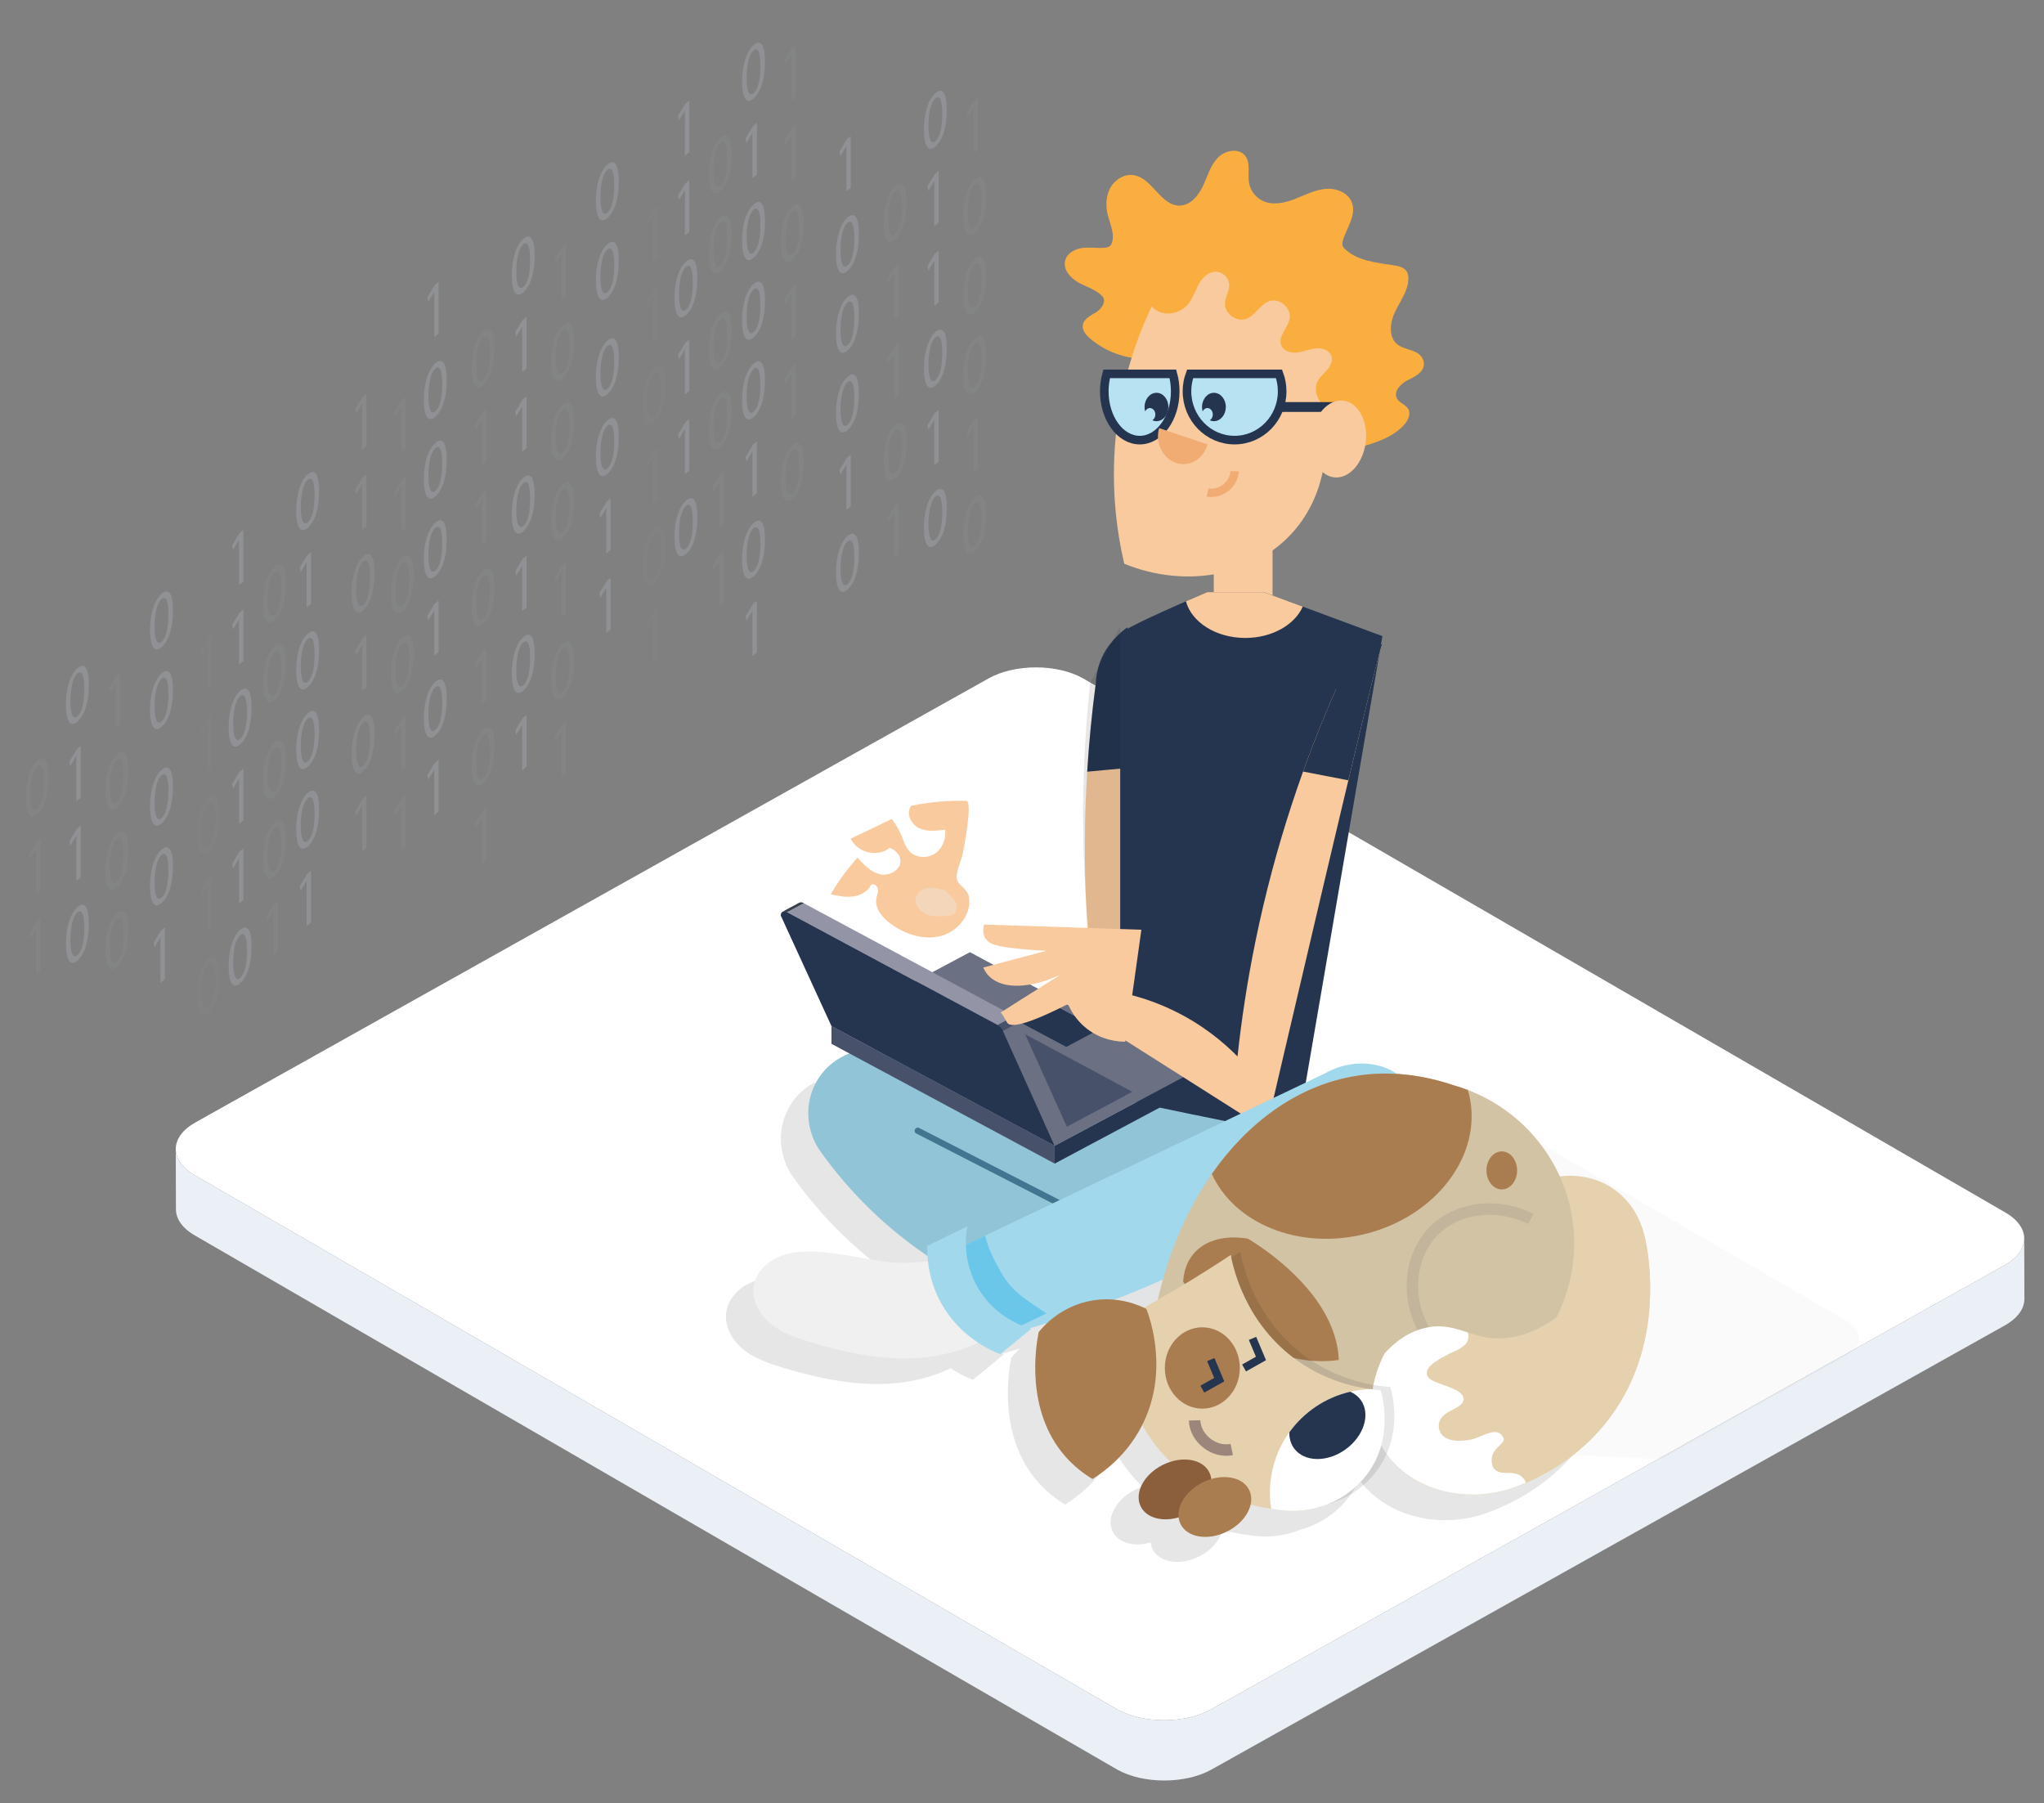 <?xml version="1.0" encoding="UTF-8"?>
<!-- Generator: Adobe Illustrator 16.0.0, SVG Export Plug-In . SVG Version: 6.00 Build 0)  -->
<!DOCTYPE svg PUBLIC "-//W3C//DTD SVG 1.1//EN" "http://www.w3.org/Graphics/SVG/1.1/DTD/svg11.dtd">
<svg version="1.1" id="Layer_3" xmlns="http://www.w3.org/2000/svg" xmlns:xlink="http://www.w3.org/1999/xlink" x="0px" y="0px" width="556px" height="490.5px" viewBox="0 0 556 490.5" enable-background="new 0 0 556 490.5" xml:space="preserve">
<rect x="0" y="0" width="556" height="490.5" fill="#808080" stroke="none"/>
<g>
	<g>
		<g>
			<g enable-background="new    ">
				<g>
					<path fill="#FFFFFF" d="M545.344,329.699L294.604,184.508c-7.069-3.984-18.56-3.984-25.675,0L53.171,305.277       c-7.115,3.982-7.153,10.436-0.083,14.418l250.738,145.191c7.07,3.984,18.561,3.984,25.677,0l215.758-120.77       C552.376,340.134,552.414,333.682,545.344,329.699z"/>
				</g>
				<path fill="#EBF0F7" d="M545.26,344.117l-215.758,120.77c-7.116,3.984-18.606,3.984-25.677,0L53.087,319.695      c-3.512-1.978-5.27-4.566-5.278-7.158l0.048,16.401c0.007,2.592,1.765,5.182,5.277,7.159l250.739,145.191      c7.069,3.982,18.56,3.982,25.676,0l215.758-120.771c3.582-2.005,5.37-4.634,5.362-7.26l-0.049-16.4      C550.629,339.482,548.841,342.113,545.26,344.117z"/>
			</g>
		</g>
	</g>
	<path opacity="0.02" d="M502.283,359.246l-105.682-61.195l-77.297,24.711v61.324l8.742,6.872l123.86,5.912l0,0l50.321-28.167   C506.896,366.09,506.92,361.858,502.283,359.246z"/>
</g>
<g opacity="0.1">
	<path d="M439.997,343.53c-0.383-1.832-2.027-8.595-8.333-13.06c-4.265-3.021-9.562-4.197-14.846-3.539   c-4.831-10.688-13.776-19.202-24.977-23.483c-0.001-0.007-0.003-0.013-0.005-0.02c-0.136-0.052-0.275-0.097-0.412-0.147   c-0.299-0.111-0.599-0.217-0.9-0.322c-0.858-0.3-1.724-0.585-2.607-0.833c-5.407-1.826-10.31-2.705-14.599-3.024   c-0.266-0.02-0.519-0.029-0.779-0.045c-4.215-2.92-11.018-4.045-17.69-1.078c1.928-0.025,3.853-0.111,5.772-0.281   c0.019-0.036,0.029-0.073,0.051-0.109c0.508-0.868,1.86-1.351,2.736-0.718c0.275,0.199,0.965,0.072,1.342,0.188   c0.794,0.243,1.363,0.881,1.572,1.672c0.247,0.935-0.317,2.311-1.397,2.46c-10.355,1.441-20.708,0.524-31.043-0.636   c-18.591-2.086-37.226-3.631-55.909-4.576c-18.62-0.941-37.264-1.363-55.907-1.367c-0.243,0-0.456-0.045-0.653-0.109   c-2.466,1.354-4.614,3.283-6.195,5.711c-3.73,5.73-3.732,13.255,0,19.193c4.161,5.937,9.686,12.643,16.941,19.208   c4.205,3.805,8.471,7.088,12.68,9.931c0.029,0.451,0.073,0.934,0.128,1.436c-3.372,0.43-6.775,0.646-10.243,0.275   c-6.789-0.727-13.451-2.53-20.27-2.867c-3.522-0.174-7.156,0.069-10.366,1.529c-3.21,1.461-5.942,4.318-6.508,7.799   c-0.632,3.879,1.527,7.8,4.572,10.283c3.045,2.484,6.864,3.787,10.625,4.926c9.375,2.836,19.115,4.963,28.895,4.424   c5.827-0.321,11.689-1.682,16.933-4.199c2.636,1.736,4.916,2.692,6.037,3.127c2.816-2.305,5.631-4.609,8.447-6.913   c-0.124-0.034-0.289-0.081-0.474-0.137c1.579-0.457,3.175-0.93,4.804-1.433c-1.169,1.086-1.954,2.018-2.337,2.495   c-0.684,3.475-3.822,21.2,7.277,33.818c2.313,2.631,4.873,4.615,7.376,6.12c3.304-2.073,9.172-6.427,13.217-14.079   c0.106-0.201,0.201-0.401,0.302-0.603c0.814,1.444,1.666,2.799,2.528,4.021c1.547,2.191,3.243,4.122,5.022,5.838   c-0.713,0.224-1.427,0.505-2.132,0.856c-5.146,2.571-7.828,7.643-5.987,11.326c1.563,3.129,5.887,4.241,10.309,2.931   c0.074,0.631,0.239,1.244,0.528,1.821c1.84,3.684,7.504,4.585,12.651,2.014c3.383-1.69,5.689-4.46,6.358-7.206   c2.362,0.615,4.365,0.978,5.81,1.196l0,0c0.016,0.003,0.027,0.004,0.042,0.007c0.245,0.036,0.479,0.07,0.689,0.1l0,0   c0.226,0.031,0.431,0.058,0.613,0.081c4.82,0.828,9.659,0.277,13.997-1.442c5.22-1.45,9.906-4.511,13.24-8.903   c1.179-1.554,2.091-3.146,2.794-4.733c6.545,9.048,19.976,13.612,33.501,9.479c0.332-0.111,0.684-0.233,1.049-0.363   c0.124-0.045,0.258-0.095,0.386-0.141c0.25-0.092,0.502-0.184,0.766-0.283c0.163-0.063,0.333-0.129,0.501-0.194   c0.243-0.095,0.488-0.191,0.741-0.294c0.187-0.076,0.377-0.154,0.568-0.234c0.122-0.051,0.239-0.097,0.363-0.149   c0-0.002-0.001-0.003-0.002-0.005c5.983-2.54,14.211-7.185,21.2-15.623C446.24,373.581,440.809,347.174,439.997,343.53z"/>
</g>
<g>
	<g>
		<path fill="#F8CA9D" d="M300.261,289.276c-0.419-0.233-0.865-0.474-1.326-0.718v1.978c1.262,3.799,1.649,7.853,1.694,11.934    c0,0.032-0.007,0.061-0.007,0.092l12.7,3.683c0,0-7.318-134.191-6.605-135.559c-2.886,5.095-5.771,10.191-8.657,15.286    c-2.724,20.487-4.083,44.869-1.845,72.114C297.126,269.174,298.539,279.592,300.261,289.276z"/>
		<path fill="#253550" d="M307.134,208.832c0.363-0.031,0.728-0.063,1.091-0.094c-1.04-21.21-1.755-37.58-1.508-38.054    c0.008-0.015,0.048-0.071,0.036-0.082c-0.091-0.087-3.571,2.5-5.833,6.025c-2.077,3.235-2.737,6.651-2.86,9.344    c-0.497,3.742-0.948,7.606-1.339,11.589c-0.393,3.989-0.726,8.1-0.986,12.329C299.536,209.565,303.331,209.161,307.134,208.832z"/>
		<path opacity="0.1" fill="#120B14" d="M301.437,288.998c-0.764-0.399-1.602-0.817-2.502-1.24v2.778    c1.199,3.612,1.604,7.455,1.681,11.332l14.322,3.75c0,0-10.828-133.954-10.151-135.34c-2.752,5.169-5.503,10.338-8.254,15.508    c-2.187,20.551-2.908,44.96,0.043,72.138C297.776,268.985,299.462,279.362,301.437,288.998z"/>
	</g>
	<g>
		<path fill="#FAAE40" d="M310.022,97.546c-4.908-0.31-9.704-2.248-13.477-5.446c-1.095-0.929-2.188-2.186-2.009-3.621    c0.224-1.771,2.153-2.651,3.659-3.577s2.866-3.049,1.646-4.337c-1.729-1.827-4.29-2.51-6.485-3.72    c-2.194-1.21-4.253-3.562-3.608-6.008c0.519-1.971,2.615-3.11,4.609-3.381c1.994-0.271,4.023,0.086,6.03-0.063    c0.729-0.055,1.563-0.253,1.883-0.919c1.181-2.447-0.236-5.276-0.911-7.913c-0.64-2.496-0.56-5.27,0.693-7.514    c1.254-2.245,3.822-3.809,6.336-3.411c5.062,0.8,7.402,8.389,12.523,8.284c2.873-0.059,5.051-2.667,6.294-5.293    c1.243-2.626,2.024-5.575,4.011-7.679c1.985-2.104,5.828-2.827,7.553-0.498c1.475,1.992,0.569,4.826,0.988,7.28    c0.369,2.164,1.881,4.082,3.864,4.965c2.683,1.195,5.809,0.509,8.547-0.549c2.737-1.058,5.403-2.486,8.319-2.77    c2.917-0.284,6.264,0.975,7.271,3.763c1.181,3.267-1.243,6.601-2.361,9.891c-0.271,0.798-0.428,1.79,0.152,2.396    c3.425,3.585,8.84,3.978,13.703,4.756c1.307,0.209,2.763,0.567,3.438,1.72c0.326,0.558,0.414,1.227,0.408,1.875    c-0.028,3.229-2.137,5.989-3.556,8.88c-1.419,2.891-1.968,6.889,0.491,8.942c1.887,1.576,4.909,1.379,6.501,3.261    c0.591,0.698,0.902,1.652,0.761,2.561c-0.325,2.091-2.629,3.088-4.493,4.043s-3.801,3.044-2.811,4.908    c0.674,1.268,2.405,1.647,3.092,2.908c0.737,1.354-0.069,3.048-1.083,4.204c-2.201,2.51-5.335,3.967-8.473,5.047    c-15.057,5.184-32.287,2.899-45.898-5.436c-3.392-2.077-6.563-4.499-9.727-6.917c-2.396-1.831-4.793-3.661-7.188-5.491"/>
		<path fill="#F8CA9D" d="M314.314,81.202c-3.738,7.458-8.475,19.081-10.421,34.008c-2.12,16.254-0.055,29.687,1.92,38.122    c16.824,6.847,35.212,3.275,45.801-8.502c9.615-10.695,9.24-24.199,9.05-27.563c1.188-11.107,2.377-22.215,3.565-33.322    c-1.241-1.374-13.248-14.22-30.615-12.067C323.508,73.129,316.828,78.812,314.314,81.202z"/>
		<path fill="#B7E2F1" stroke="#253550" stroke-width="2.337" stroke-miterlimit="10" d="M323.729,101.691    c-0.549,1.473-0.854,3.07-0.854,4.741c0,7.331,5.796,13.274,12.946,13.274c7.149,0,12.945-5.943,12.945-13.274    c0-1.671-0.304-3.268-0.854-4.741H323.729z"/>
		<path fill="#253550" d="M330.269,106.836c-1.788-0.036-3.268,1.664-3.304,3.797c-0.008,0.446,0.062,0.869,0.172,1.27    c0.26-0.551,0.742-0.933,1.309-0.922c0.821,0.017,1.473,0.824,1.456,1.803c-0.012,0.676-0.35,1.237-0.821,1.526    c0.332,0.146,0.684,0.244,1.058,0.251c1.788,0.036,3.268-1.664,3.304-3.797S332.057,106.873,330.269,106.836z"/>
		<path fill="#B7E2F1" stroke="#253550" stroke-width="2.337" stroke-miterlimit="10" d="M301.023,101.691    c-0.409,1.473-0.636,3.07-0.636,4.741c0,7.331,4.318,13.274,9.646,13.274c5.326,0,9.645-5.943,9.645-13.274    c0-1.671-0.227-3.268-0.636-4.741H301.023z"/>
		<path fill="#253550" d="M314.639,106.836c-1.789-0.036-3.268,1.664-3.304,3.797c-0.008,0.446,0.062,0.869,0.171,1.27    c0.261-0.551,0.743-0.933,1.31-0.922c0.82,0.017,1.473,0.824,1.456,1.803c-0.012,0.676-0.35,1.237-0.821,1.526    c0.332,0.146,0.684,0.244,1.058,0.251c1.788,0.036,3.268-1.664,3.304-3.797S316.427,106.873,314.639,106.836z"/>
		<path fill="#FAAE40" d="M311.476,78.552c-0.26,2.729,1.605,5.473,4.195,6.371c2.589,0.898,5.666-0.031,7.441-2.12    c1.253-1.474,1.861-3.373,2.748-5.092s2.253-3.405,4.157-3.751c0.371-0.068,0.753-0.081,1.128-0.036    c1.708,0.206,3.15,1.765,3.221,3.484c0.071,1.715-1.05,3.277-1.16,4.989c-0.185,2.846,3.098,5.304,5.776,4.327    c2.511-0.916,3.775-3.959,6.305-4.822c2.754-0.939,6.01,1.842,5.514,4.709c-0.452,2.604-3.285,4.92-2.258,7.355    c0.671,1.59,2.712,2.122,4.423,1.899c1.711-0.223,3.326-0.979,5.045-1.125c1.72-0.147,3.741,0.592,4.196,2.256    c0.364,1.333-0.411,2.71-1.33,3.742c-0.919,1.031-2.037,1.941-2.59,3.208c-0.729,1.672-0.295,3.684,0.733,5.191    s2.572,2.584,4.164,3.476c2.337,1.309,5.35,2.26,7.588,0.789c1.796-1.181,2.423-3.547,2.375-5.696    c-0.025-1.158-0.204-2.307-0.423-3.444c-2.038-10.584-7.521-20.139-12.918-29.469c-1.123-1.941-2.265-3.907-3.854-5.488    c-1.687-1.677-3.809-2.851-5.991-3.795c-8.321-3.602-17.958-4.062-26.585-1.268c-3.434,1.112-6.017,2.823-7.526,6.125    C314.598,73.104,311.773,75.44,311.476,78.552z"/>
		<path fill="#F0AC72" d="M319.869,125.892c3.643,1.222,7.498-1.025,8.612-5.019l-13.19-4.424    C314.177,120.442,316.227,124.669,319.869,125.892z"/>
		<path fill="none" stroke="#F0AC72" stroke-width="2.268" stroke-miterlimit="10" d="M328.481,133.929    c3.466,0.751,7.238-2.204,7.34-5.749"/>
		<rect x="348.08" y="109.364" fill="#253550" width="15.804" height="2.668"/>
		
			<ellipse transform="matrix(0.992 0.123 -0.123 0.992 17.535 -44.021)" fill="#F8CA9D" cx="364.229" cy="119.579" rx="7.405" ry="10.509"/>
	</g>
	<g>
		<rect x="330.163" y="136.82" fill="#F8CA9D" width="15.989" height="27.937"/>
		<path fill="#253550" d="M328.395,161.042c0,0-23.684,10.03-23.684,11.423s0,134.329,0,134.329l47.645,4.146l23.684-137.918    l-32.32-11.98H328.395z"/>
		<path fill="#F8CA9D" d="M343.719,161.042h-15.324c0,0-2.465,1.043-5.802,2.504c1.532,5.687,8.179,9.967,16.146,9.967    c7.277,0,13.448-3.571,15.631-8.523L343.719,161.042z"/>
	</g>
	<g>
		<path fill="#F8CA9D" d="M262.869,217.823c-5.03-0.134-10.076,0.319-15.002,1.345c-1.503,1.915-0.132,4.957,2.052,6.034    s4.764,0.774,7.176,0.443c0.327,2.493-0.735,5.193-2.845,6.561c-2.111,1.366-5.203,1.139-6.903-0.714    c-0.979-1.069-1.431-2.502-1.984-3.842c-0.717-1.74-1.646-3.394-2.759-4.911c-3.727,1.782-7.455,3.563-11.182,5.346    c1.693,3.845,7.359,5.182,10.592,2.5c1.491,0.556,2.818,1.851,2.925,3.438c0.175,2.584-3,4.34-5.527,3.772    c-2.527-0.566-4.423-2.598-6.151-4.527c-2.769,3.057-5.218,6.403-7.294,9.967c1.978,0.424,4,0.85,6.007,0.604    c2.007-0.245,4.033-1.288,4.918-3.107c0.643-0.611,1.766,0.148,1.907,1.024c0.141,0.875-0.268,1.735-0.417,2.61    c-0.473,2.782,1.703,5.308,3.991,6.958c3.896,2.812,8.917,4.475,13.563,3.248c4.646-1.226,8.468-5.95,7.604-10.677    c-0.385-2.107-2.763-3.067-3.192-4.55c-0.554-1.914,0.833-4.491,1.384-6.563C262.09,231.441,264.685,217.872,262.869,217.823z"/>
		<path fill="#F4D7BA" d="M257.153,242.165c-1.453-0.415-2.949-0.834-4.451-0.674c-1.502,0.16-3.03,1.04-3.494,2.478    c-0.586,1.815,0.768,3.799,2.503,4.589c1.736,0.791,3.728,0.697,5.632,0.587c0.713-0.041,1.468-0.096,2.049-0.511    c0.931-0.664,1.072-2.058,0.628-3.111c-0.443-1.054-1.329-1.848-2.186-2.604"/>
	</g>
	<path fill="#E2E4E6" d="M315.618,364.807c5.88,3.47,11.199,7.868,17.269,10.995c3.135,1.615,6.543,2.897,10.07,2.896   c3.526-0.002,7.195-1.474,9.151-4.408c2.179-3.271,1.835-7.732,0.09-11.254c-1.745-3.521-4.682-6.287-7.636-8.879   c-7.362-6.459-15.351-12.425-24.477-15.979c-9.127-3.554-19.559-4.516-28.698-0.996c-7.185,2.767-14.093,12.081-5.06,17.027   C295.422,359.188,306.389,359.361,315.618,364.807z"/>
	<path fill="#A1D8EC" d="M340.125,306.241c-1.694,0-97.855-20.33-97.855-20.33c-7.542-2-15.483,1.009-19.606,7.342   c-3.73,5.729-3.732,13.255,0,19.193c4.161,5.937,9.686,12.642,16.942,19.208c16.577,15,34.103,21.953,45.36,25.307   C303.352,340.055,321.738,323.148,340.125,306.241z"/>
	<path fill="#F1F0F1" d="M242.17,343.296c-6.789-0.727-13.451-2.53-20.27-2.867c-3.522-0.174-7.156,0.069-10.366,1.529   c-3.21,1.461-5.942,4.318-6.509,7.799c-0.631,3.879,1.527,7.799,4.573,10.283c3.045,2.483,6.863,3.787,10.625,4.925   c9.375,2.837,19.115,4.964,28.894,4.425c9.779-0.54,19.675-3.979,26.541-10.964c5.396-5.49,7.833-16.828-2.437-17.595   C262.883,340.059,252.825,344.437,242.17,343.296z"/>
	
		<line fill="none" stroke="#47819D" stroke-width="1.698" stroke-linecap="round" stroke-miterlimit="10" x1="249.647" y1="307.553" x2="302.603" y2="334.707"/>
	<path opacity="0.1" fill="#120B14" d="M340.125,306.241c-1.694,0-97.855-20.33-97.855-20.33c-7.542-2-15.483,1.009-19.606,7.342   c-3.73,5.729-3.732,13.255,0,19.193c4.161,5.937,9.686,12.642,16.942,19.208c16.577,15,34.103,21.953,45.36,25.307   C303.352,340.055,321.738,323.148,340.125,306.241z"/>
	<g>
		<g>
			<polygon fill="#48516A" points="226.159,279.059 226.174,283.907 286.891,316.479 286.876,311.63    "/>
			<polygon fill="#253550" points="286.876,311.63 286.891,316.479 324.565,296.4 324.55,291.551    "/>
			<polygon fill="#6C7083" points="226.159,279.059 286.876,311.63 324.55,291.551 263.833,258.98    "/>
			<polygon fill="#253550" points="273.559,275.953 290.054,284.744 299.055,279.948 282.559,271.155    "/>
			<polygon fill="#48516A" points="308.021,296.947 252.566,267.199 232.759,277.777 288.213,307.525    "/>
			<g>
				<g>
					<defs>
						<path id="SVGID_1_" d="M217.423,245.557l-4.542,2.437c0.313-0.168,0.749-0.144,1.231,0.112l4.54-2.435        C218.172,245.412,217.736,245.39,217.423,245.557z"/>
					</defs>
					<clipPath id="SVGID_2_">
						<use xlink:href="#SVGID_1_" overflow="visible"/>
					</clipPath>
				</g>
				<g>
					<defs>
						<path id="SVGID_3_" d="M217.423,245.557l-4.542,2.437c0.313-0.168,0.749-0.144,1.231,0.112l4.54-2.435        C218.172,245.412,217.736,245.39,217.423,245.557z"/>
					</defs>
					<use xlink:href="#SVGID_3_" overflow="visible" fill="#38414D"/>
					<clipPath id="SVGID_4_">
						<use xlink:href="#SVGID_3_" overflow="visible"/>
					</clipPath>
					<path clip-path="url(#SVGID_4_)" fill="#38414D" d="M214.112,248.105l4.54-2.435c-0.183-0.099-0.361-0.163-0.527-0.196       l-4.542,2.438C213.751,247.943,213.927,248.008,214.112,248.105L214.112,248.105z"/>
					<path clip-path="url(#SVGID_4_)" fill="#38414D" d="M213.583,247.912l4.542-2.438c-0.254-0.049-0.484-0.023-0.671,0.066       l-4.542,2.437C213.099,247.887,213.328,247.861,213.583,247.912L213.583,247.912z"/>
					<path clip-path="url(#SVGID_4_)" fill="#38414D" d="M212.913,247.978l4.542-2.437c0,0-0.021,0.011-0.031,0.016l-4.542,2.437       C212.892,247.989,212.901,247.982,212.913,247.978L212.913,247.978z"/>
				</g>
				<g>
					<defs>
						<path id="SVGID_5_" d="M217.423,245.557l-4.542,2.437c0.313-0.168,0.749-0.144,1.231,0.112l4.54-2.435        C218.172,245.412,217.736,245.39,217.423,245.557z"/>
					</defs>
					<clipPath id="SVGID_6_">
						<use xlink:href="#SVGID_5_" overflow="visible"/>
					</clipPath>
				</g>
			</g>
			<polygon fill="#9394A6" points="271.378,278.83 275.919,276.395 218.652,245.671 214.112,248.105    "/>
			<g>
				<g>
					<defs>
						<path id="SVGID_7_" d="M273.111,281.588l4.542-2.436c0.002-1.015-0.777-2.249-1.733-2.758l-4.541,2.436        C272.334,279.34,273.114,280.573,273.111,281.588z"/>
					</defs>
					<clipPath id="SVGID_8_">
						<use xlink:href="#SVGID_7_" overflow="visible"/>
					</clipPath>
				</g>
				<g>
					<defs>
						<path id="SVGID_9_" d="M273.111,281.588l4.542-2.436c0.002-1.015-0.777-2.249-1.733-2.758l-4.541,2.436        C272.334,279.34,273.114,280.573,273.111,281.588z"/>
					</defs>
					<use xlink:href="#SVGID_9_" overflow="visible" fill="#48516A"/>
					<clipPath id="SVGID_10_">
						<use xlink:href="#SVGID_9_" overflow="visible"/>
					</clipPath>
					<path clip-path="url(#SVGID_10_)" fill="#48516A" d="M272.222,279.512l4.542-2.436c-0.25-0.281-0.538-0.52-0.844-0.682       l-4.541,2.436C271.685,278.993,271.973,279.23,272.222,279.512L272.222,279.512z"/>
					<path clip-path="url(#SVGID_10_)" fill="#48516A" d="M272.808,280.388l4.542-2.438c-0.152-0.313-0.351-0.612-0.586-0.874       l-4.542,2.436C272.456,279.775,272.656,280.074,272.808,280.388L272.808,280.388z"/>
				</g>
				<g>
					<defs>
						<path id="SVGID_11_" d="M273.111,281.588l4.542-2.436c0.002-1.015-0.777-2.249-1.733-2.758l-4.541,2.436        C272.334,279.34,273.114,280.573,273.111,281.588z"/>
					</defs>
					<clipPath id="SVGID_12_">
						<use xlink:href="#SVGID_11_" overflow="visible"/>
					</clipPath>
				</g>
			</g>
			<path fill="#253550" d="M214.112,248.105c-0.957-0.509-1.731-0.103-1.735,0.912l13.781,30.041l60.732,32.571l-13.562-30.089     c0,0-0.381-1.86-1.95-2.711L214.112,248.105z"/>
			<polygon fill="#6C7083" points="286.891,311.63 291.433,309.193 277.35,277.95 272.808,280.388    "/>
		</g>
	</g>
	<g>
		<path fill="#F8CA9D" d="M375.955,175.276c-1.066,1.115-31.529,132.007-31.529,132.007l-41.236-26.162v-11.484    c4.286,0.783,9.884,2.264,15.975,5.201c8.143,3.927,13.879,8.872,17.461,12.504c1.053-9.779,2.606-20.177,4.829-31.079    c5.462-26.786,13.579-49.817,21.919-68.727C367.566,183.449,371.761,179.363,375.955,175.276z"/>
		<path fill="#253550" d="M365.698,212.021c0.358,0.071,0.716,0.144,1.074,0.215c4.927-20.656,8.813-36.574,9.183-36.959    c0.013-0.012,0.066-0.055,0.059-0.069c-0.063-0.109-4.128,1.403-7.285,4.156c-2.897,2.526-4.485,5.622-5.355,8.173    c-1.523,3.454-3.036,7.039-4.524,10.753c-1.491,3.72-2.959,7.575-4.392,11.562C358.198,210.604,361.956,211.275,365.698,212.021z"/>
		<path fill="#F8CA9D" d="M306.069,283.327c0.297-0.763,4.403-30.457,4.403-30.457l-42.83-1.4c-0.224,0.996-0.374,2.48,0.387,3.739    c0.855,1.415,2.559,2.052,7.096,2.618c5.972,0.747,9.755,0.711,9.384,0.81c-5.685,1.505-11.37,3.01-17.054,4.515    c0.443,1.003,0.999,1.764,1.582,2.352c3.716,3.747,11.396,3.325,19.431-0.396c-8.896,5.598-16.38,10.318-16.36,10.349    c0,0.001,0.007-0.004,0.018-0.008c0.379-0.139,1.477,2.251,1.891,2.775c0.946,1.199,4.764,0.82,16.499-5.136    c0.622,1.471,2.082,4.355,5.17,6.744C299.955,283.136,304.546,283.328,306.069,283.327z"/>
	</g>
	<path fill="#A1D8EC" d="M260.073,339.844c-0.554,1.874-1.612,6.416,0.066,11.678c2.609,8.18,9.76,11.605,11.006,12.178   c17.221-4.387,38.348-11.484,61.007-23.319c15.049-7.86,27.825-16.271,38.399-24.188c0.822-0.651,16.096-12.932,13.062-19.933   c-2.562-5.91-13.267-9.887-23.115-4.351C327.022,307.887,293.548,323.865,260.073,339.844z"/>
	<path fill="#6BC7E9" d="M282.729,355.924c-1.986-1.318-3.995-2.62-5.801-4.182c-1.943-1.68-3.448-3.552-4.698-5.787   c-1.651-2.953-3.476-6.387-4.239-9.891c-2.639,1.26-5.278,2.52-7.917,3.779c-0.554,1.874-1.613,6.416,0.065,11.678   c2.609,8.18,9.76,11.605,11.006,12.178c4.503-2.152,9.005-4.305,13.508-6.456C284.019,356.792,283.375,356.354,282.729,355.924z"/>
	<path fill="#A1D8EC" d="M263.133,333.536l-10.906,5.332c-0.066,2.967,0.212,9.076,3.761,15.522   c5.128,9.315,13.567,12.945,16.1,13.926c2.815-2.304,5.631-4.608,8.447-6.913c-1.69-0.461-9.368-2.753-14.232-10.64   C261.53,343.024,262.798,335.297,263.133,333.536z"/>
</g>
<g>
	<path fill="#E6D1AF" d="M416.425,322.361c7.526-3.791,16.271-3.392,22.685,1.149c6.306,4.464,7.949,11.228,8.333,13.06   c0.812,3.643,6.243,30.051-11.206,51.114c-8.917,10.765-19.865,15.372-25.572,17.286c-15.219,4.65-30.326-1.705-35.629-13.076   c-5.111-10.962,0.853-22.375,1.651-23.849c2.445-2.652,6.406-6.076,11.854-7.039c7.247-1.281,11.199,3.727,18.389,3.017   c3.494-0.345,8.456-2.053,14.079-8.619C419.48,344.39,417.952,333.375,416.425,322.361z"/>
	<path fill="#D3C3A5" d="M314.623,354.93c6.876-32.66,27.487-57.235,52.868-62.063c5.79-1.102,15.511-1.876,27.871,2.298   c16.666,4.681,29.216,18.463,32.181,35.342c2.826,16.088-3.483,32.552-16.378,42.812c-17.144,4.789-34.287,9.578-51.432,14.366   L314.623,354.93z"/>
	<path fill="#E6D1AF" d="M447.442,336.57c0.812,3.643,6.243,30.051-11.206,51.114c-8.917,10.765-19.865,15.372-25.572,17.286   c-15.219,4.65-30.326-1.705-35.629-13.076c-5.111-10.962,0.853-22.375,1.651-23.849c2.445-2.652,6.406-6.076,11.854-7.039   c7.154-1.265,11.145,2.729,18.389,3.017c4.621,0.184,11.354-1.109,19.826-8.332"/>
	<path fill="none" stroke="#C2B59B" stroke-width="3.122" stroke-miterlimit="10" d="M416.425,331.538   c-9.282-4.635-20.099-3.117-26.435,3.29c-8.139,8.231-7.998,23.636,2.299,33.218"/>
	<path fill="#FFFFFF" d="M413.749,401.477c-1.42-0.988-2.831-0.831-4.511-0.884c-1.607-0.051-3.072-0.645-3.384-2.394   c-0.169-0.949-0.147-1.981,0.27-2.863c0.34-0.721,0.909-1.315,1.468-1.873c0.52-0.52,1.034-0.976,1.349-1.552   c0.076-0.14,0.136-0.432,0.117-0.57c-0.024-0.173-0.165-0.473-0.35-0.718c-0.538-0.72-1.186-1.131-2.09-1.122   c-0.97,0.011-1.925,0.358-2.819,0.701c-0.924,0.354-1.821,0.777-2.757,1.1c-0.78,0.269-1.607,0.387-2.425,0.481   c-1.71,0.199-3.592,0.161-5.17-0.6c-1.66-0.801-2.479-2.699-1.921-4.472c0.482-1.532,1.911-2.396,3.252-3.104   c0.667-0.351,1.348-0.682,1.979-1.096c0.525-0.344,0.975-0.702,1.225-1.302c-0.033,0.08,0.096-0.364,0.097-0.367   c0.01-0.065,0.019-0.334,0.012-0.475c-0.008-0.148-0.028-0.238-0.058-0.379c-0.01-0.046-0.029-0.092-0.048-0.138   c-0.011-0.028-0.025-0.063-0.033-0.077c-0.063-0.114-0.129-0.225-0.196-0.337c-0.009-0.016-0.043-0.063-0.063-0.09   c-0.028-0.035-0.056-0.07-0.086-0.104c-0.174-0.188-0.356-0.362-0.555-0.525c-0.01-0.008-0.014-0.011-0.021-0.018   c-0.01-0.007-0.019-0.012-0.035-0.024c-0.061-0.043-0.121-0.086-0.183-0.128c-0.125-0.085-0.254-0.167-0.384-0.244   c-0.237-0.143-0.482-0.272-0.73-0.396c-0.158-0.078-0.318-0.153-0.48-0.227c-0.035-0.016-0.24-0.104-0.274-0.119   c-0.277-0.116-0.559-0.226-0.84-0.331c-1.146-0.43-2.316-0.792-3.445-1.264c-0.876-0.367-1.897-0.82-2.358-1.709   c-0.546-1.053,0.087-2.119,0.857-2.852c1.355-1.285,3.125-2.183,4.764-3.042c1.528-0.801,3.314-1.354,4.559-2.6   c0.896-0.896,1.194-2.21,0.789-3.332c-3.356-1.079-6.486-2.179-10.729-1.429c-5.447,0.963-9.408,4.387-11.854,7.039   c-0.799,1.474-6.763,12.887-1.651,23.849c5.303,11.371,20.41,17.727,35.629,13.076c1.236-0.414,2.72-0.956,4.374-1.658   C414.803,402.585,414.409,401.936,413.749,401.477z"/>
	<path fill="#A97D50" d="M339.47,336.905c-1.651-0.289-8.229-1.271-13.06,2.44c-4.045,3.108-4.498,7.691-4.569,9.306   c1.551,2.11,10.782,14.369,25.645,19.466c7.705,2.642,13.636,2.232,16.682,1.764c-0.084-2.289-0.518-4.91-1.559-7.806   C357.612,348.187,342.468,338.724,339.47,336.905z"/>
	<path opacity="0.1" fill="#120C15" d="M337.369,340.461c-3.458,2.301-9.011,5.901-16.091,10.057   c-8.398,4.929-9.789,5.264-11.36,7.398c-6.111,8.301-0.351,23.97,5.901,32.827c10.961,15.528,29.261,18.379,33.904,18.964   c9.456,1.625,18.991-2.03,24.646-9.482c7.668-10.105,4.155-21.867,3.8-22.986c-4.393-0.313-13.619-1.594-22.698-8.045   C341.336,359.15,338.047,344.03,337.369,340.461z"/>
	<path fill="#E6D1AF" d="M334.776,341.325c-3.458,2.301-9.011,5.901-16.09,10.056c-8.398,4.93-9.789,5.265-11.36,7.399   c-6.111,8.301-0.352,23.97,5.9,32.827c10.961,15.528,29.261,18.379,33.905,18.963c9.456,1.626,18.991-2.03,24.645-9.481   c7.668-10.105,4.156-21.867,3.801-22.986c-4.393-0.313-13.619-1.594-22.699-8.045C338.744,360.015,335.455,344.894,334.776,341.325   z"/>
	
		<ellipse transform="matrix(0.895 -0.447 0.447 0.895 -147.305 185.45)" fill="#8B5E3C" cx="319.451" cy="404.971" rx="10.418" ry="7.455"/>
	<path fill="#A97D50" d="M282.527,362.33c1.179-1.467,6.067-7.198,14.653-8.62c7.191-1.19,12.769,1.339,14.653,2.299   c0.966,2.532,6.367,17.419-1.437,32.181c-4.045,7.651-9.913,12.006-13.217,14.079c-2.503-1.505-5.063-3.49-7.376-6.12   C278.705,383.529,281.844,365.805,282.527,362.33z"/>
	<path fill="#FFFFFF" d="M375.577,378.103c-0.755-0.054-1.656-0.138-2.671-0.27c-15.23,0.369-27.466,12.821-27.466,28.141   c0,1.501,0.12,2.973,0.347,4.41c0.522,0.079,0.98,0.142,1.345,0.187c9.456,1.626,18.991-2.03,24.645-9.481   C379.444,390.983,375.933,379.222,375.577,378.103z"/>
	<path fill="#253550" d="M350.718,389.572c-0.045,1.574,0.357,3.072,1.265,4.327c2.742,3.794,9.031,3.931,14.047,0.305   s6.858-9.641,4.116-13.435c-0.728-1.006-1.709-1.747-2.846-2.236C360.508,380.085,354.654,384.094,350.718,389.572z"/>
	<ellipse fill="#A97D50" cx="327.052" cy="372.069" rx="10.2" ry="11.062"/>
	<path fill="none" stroke="#9C857A" stroke-width="3.122" stroke-miterlimit="10" d="M335.055,394.241   c-4.77,1.034-9.963-3.033-10.102-7.912"/>
	<polyline fill="none" stroke="#253550" stroke-width="2.16" stroke-miterlimit="10" points="329.351,369.788 331.649,375.247    327.052,377.833  "/>
	<polyline fill="none" stroke="#253550" stroke-width="2.16" stroke-miterlimit="10" points="340.705,364.023 343.004,369.482    338.406,372.069  "/>
	<ellipse fill="#E6D1AF" cx="386.098" cy="297.076" rx="0.144" ry="1.437"/>
	<path fill="#A97D50" d="M367.491,292.867c-14.852,2.824-28.068,12.413-37.856,26.424c6.078,13.379,23.328,20.639,41.109,16.481   c19.778-4.623,32.717-21.614,28.898-37.951c-0.107-0.457-0.229-0.906-0.36-1.353c-1.279-0.489-2.585-0.929-3.92-1.304   C383.002,290.991,373.281,291.766,367.491,292.867z"/>
	<ellipse fill="#A97D50" cx="408.509" cy="318.339" rx="4.167" ry="5.172"/>
	
		<ellipse transform="matrix(0.895 -0.447 0.447 0.895 -148.296 190.814)" fill="#A97D50" cx="330.287" cy="409.724" rx="10.418" ry="7.456"/>
</g>
<g>
	<g>
		<g opacity="0.8">
			<g>
				<path fill="#939598" d="M208.09,16.794c0,4.785-1.16,8.393-3.197,10.092c-1.798,1.499-3.015-0.062-3.043-4.694      c0-4.72,1.331-8.428,3.199-9.986C206.986,10.59,208.09,12.311,208.09,16.794z M203.095,21.175c0,3.66,0.736,5.124,1.868,4.181      c1.273-1.062,1.881-3.844,1.881-7.437c0-3.464-0.58-5.255-1.868-4.181C203.888,14.646,203.095,17.344,203.095,21.175z"/>
				<path fill="#939598" d="M204.679,36.19l-0.028,0.023l-1.599,2.654l-0.241-1.248l2.01-3.323l1.061-0.885v14.074l-1.203,1.003      V36.19z"/>
				<path fill="#939598" d="M208.09,60.12c0,4.785-1.16,8.393-3.197,10.092c-1.798,1.499-3.015-0.062-3.043-4.694      c0-4.72,1.331-8.428,3.199-9.986C206.986,53.917,208.09,55.637,208.09,60.12z M203.095,64.501c0,3.66,0.736,5.124,1.868,4.181      c1.273-1.062,1.881-3.843,1.881-7.437c0-3.464-0.58-5.255-1.868-4.181C203.888,57.973,203.095,60.67,203.095,64.501z"/>
				<path fill="#939598" d="M208.09,81.783c0,4.785-1.16,8.393-3.197,10.092c-1.798,1.499-3.015-0.062-3.043-4.694      c0-4.719,1.331-8.428,3.199-9.985C206.986,75.58,208.09,77.3,208.09,81.783z M203.095,86.164c0,3.66,0.736,5.125,1.868,4.181      c1.273-1.062,1.881-3.843,1.881-7.436c0-3.464-0.58-5.255-1.868-4.181C203.888,79.636,203.095,82.333,203.095,86.164z"/>
				<path fill="#939598" d="M208.09,103.446c0,4.785-1.16,8.394-3.197,10.092c-1.798,1.499-3.015-0.062-3.043-4.694      c0-4.719,1.331-8.428,3.199-9.985C206.986,97.243,208.09,98.963,208.09,103.446z M203.095,107.827      c0,3.66,0.736,5.125,1.868,4.181c1.273-1.062,1.881-3.843,1.881-7.436c0-3.464-0.58-5.255-1.868-4.181      C203.888,101.299,203.095,103.996,203.095,107.827z"/>
				<path fill="#939598" d="M204.679,122.843l-0.028,0.023l-1.599,2.654l-0.241-1.249l2.01-3.322l1.061-0.885v14.074l-1.203,1.003      V122.843z"/>
				<path fill="#939598" d="M208.09,146.773c0,4.785-1.16,8.393-3.197,10.092c-1.798,1.499-3.015-0.062-3.043-4.694      c0-4.719,1.331-8.428,3.199-9.985C206.986,140.569,208.09,142.29,208.09,146.773z M203.095,151.153      c0,3.66,0.736,5.125,1.868,4.181c1.273-1.062,1.881-3.843,1.881-7.436c0-3.464-0.58-5.255-1.868-4.181      C203.888,144.625,203.095,147.323,203.095,151.153z"/>
				<path fill="#939598" d="M204.679,166.169l-0.028,0.023l-1.599,2.654l-0.241-1.248l2.01-3.323l1.061-0.885v14.074l-1.203,1.003      V166.169z"/>
			</g>
			<g>
				<path fill="#939598" d="M118.118,79.41l-0.027,0.023l-1.6,2.654l-0.241-1.249l2.009-3.322l1.062-0.885v14.074l-1.203,1.003      V79.41z"/>
				<path fill="#939598" d="M121.529,103.34c0,4.785-1.16,8.394-3.197,10.092c-1.797,1.499-3.014-0.062-3.043-4.694      c0-4.719,1.331-8.428,3.198-9.985C120.425,97.137,121.529,98.857,121.529,103.34z M116.534,107.721      c0,3.66,0.736,5.125,1.868,4.181c1.273-1.062,1.881-3.843,1.881-7.437c0-3.464-0.58-5.255-1.868-4.181      C117.327,101.192,116.534,103.89,116.534,107.721z"/>
				<path fill="#939598" d="M121.529,125.003c0,4.784-1.16,8.393-3.197,10.092c-1.797,1.499-3.014-0.062-3.043-4.694      c0-4.719,1.331-8.428,3.198-9.985C120.425,118.8,121.529,120.52,121.529,125.003z M116.534,129.384      c0,3.66,0.736,5.125,1.868,4.181c1.273-1.062,1.881-3.843,1.881-7.436c0-3.464-0.58-5.255-1.868-4.181      C117.327,122.855,116.534,125.553,116.534,129.384z"/>
				<path fill="#939598" d="M121.529,146.667c0,4.785-1.16,8.393-3.197,10.092c-1.797,1.499-3.014-0.062-3.043-4.694      c0-4.719,1.331-8.428,3.198-9.985C120.425,140.463,121.529,142.183,121.529,146.667z M116.534,151.047      c0,3.66,0.736,5.125,1.868,4.181c1.273-1.062,1.881-3.843,1.881-7.436c0-3.464-0.58-5.255-1.868-4.181      C117.327,144.519,116.534,147.216,116.534,151.047z"/>
				<path fill="#939598" d="M118.118,166.063l-0.027,0.023l-1.6,2.654l-0.241-1.248l2.009-3.323l1.062-0.885v14.074l-1.203,1.003      V166.063z"/>
				<path fill="#939598" d="M121.529,189.993c0,4.785-1.16,8.393-3.197,10.092c-1.797,1.5-3.014-0.062-3.043-4.693      c0-4.72,1.331-8.428,3.198-9.986C120.425,183.789,121.529,185.509,121.529,189.993z M116.534,194.373      c0,3.66,0.736,5.125,1.868,4.181c1.273-1.062,1.881-3.844,1.881-7.437c0-3.464-0.58-5.255-1.868-4.181      C117.327,187.845,116.534,190.542,116.534,194.373z"/>
				<path fill="#939598" d="M118.118,209.39l-0.027,0.022l-1.6,2.654l-0.241-1.248l2.009-3.322l1.062-0.886v14.074l-1.203,1.003      V209.39z"/>
			</g>
			<g>
				<path fill="#939598" d="M145.443,69.51c0,4.785-1.16,8.393-3.197,10.092c-1.798,1.499-3.014-0.062-3.043-4.694      c0-4.72,1.331-8.428,3.199-9.986C144.339,63.307,145.443,65.027,145.443,69.51z M140.448,73.891c0,3.66,0.736,5.124,1.868,4.181      c1.273-1.062,1.881-3.844,1.881-7.437c0-3.464-0.58-5.255-1.868-4.181C141.241,67.363,140.448,70.06,140.448,73.891z"/>
				<path fill="#939598" d="M142.032,88.907l-0.028,0.023l-1.599,2.654l-0.241-1.248l2.009-3.323l1.062-0.885v14.074l-1.203,1.003      V88.907z"/>
				<path fill="#939598" d="M142.032,110.57l-0.028,0.023l-1.599,2.654l-0.241-1.248l2.009-3.323l1.062-0.885v14.074l-1.203,1.003      V110.57z"/>
				<path fill="#939598" d="M145.443,134.5c0,4.785-1.16,8.393-3.197,10.092c-1.798,1.499-3.014-0.062-3.043-4.694      c0-4.719,1.331-8.428,3.199-9.985C144.339,128.296,145.443,130.017,145.443,134.5z M140.448,138.88      c0,3.66,0.736,5.125,1.868,4.181c1.273-1.062,1.881-3.843,1.881-7.436c0-3.464-0.58-5.255-1.868-4.181      C141.241,132.352,140.448,135.049,140.448,138.88z"/>
				<path fill="#939598" d="M142.032,153.896l-0.028,0.023l-1.599,2.654l-0.241-1.249l2.009-3.322l1.062-0.885v14.074l-1.203,1.003      V153.896z"/>
				<path fill="#939598" d="M145.443,177.826c0,4.785-1.16,8.394-3.197,10.092c-1.798,1.499-3.014-0.062-3.043-4.694      c0-4.719,1.331-8.428,3.199-9.985C144.339,171.623,145.443,173.343,145.443,177.826z M140.448,182.207      c0,3.66,0.736,5.125,1.868,4.181c1.273-1.062,1.881-3.843,1.881-7.436c0-3.464-0.58-5.255-1.868-4.181      C141.241,175.678,140.448,178.375,140.448,182.207z"/>
				<path fill="#939598" d="M142.032,197.223l-0.028,0.023l-1.599,2.654l-0.241-1.249l2.009-3.322l1.062-0.885v14.073l-1.203,1.004      V197.223z"/>
			</g>
			<g opacity="0.5">
				<path fill="#939598" d="M98.482,109.871l-0.027,0.023l-1.6,2.667l-0.241-1.262l2.01-3.338l1.061-0.885v14.21l-1.203,1.003      V109.871z"/>
				<path fill="#939598" d="M98.482,131.745l-0.027,0.023l-1.6,2.667l-0.241-1.262l2.01-3.338l1.061-0.885v14.21l-1.203,1.003      V131.745z"/>
				<path fill="#939598" d="M101.893,155.934c0,4.831-1.16,8.465-3.197,10.164c-1.798,1.499-3.015-0.087-3.043-4.764      c0-4.766,1.331-8.499,3.198-10.057C100.789,149.662,101.893,151.407,101.893,155.934z M96.897,160.317      c0,3.695,0.736,5.18,1.868,4.236c1.273-1.062,1.881-3.865,1.881-7.493c0-3.498-0.58-5.311-1.868-4.236      C97.69,153.731,96.897,156.449,96.897,160.317z"/>
				<path fill="#939598" d="M98.482,175.492l-0.027,0.023l-1.6,2.667l-0.241-1.263l2.01-3.338l1.061-0.885v14.21l-1.203,1.003      V175.492z"/>
				<path fill="#939598" d="M101.893,199.681c0,4.831-1.16,8.465-3.197,10.165c-1.798,1.499-3.015-0.087-3.043-4.765      c0-4.765,1.331-8.499,3.198-10.056C100.789,193.408,101.893,195.154,101.893,199.681z M96.897,204.064      c0,3.696,0.736,5.18,1.868,4.237c1.273-1.063,1.881-3.866,1.881-7.494c0-3.498-0.58-5.311-1.868-4.236      C97.69,197.479,96.897,200.196,96.897,204.064z"/>
				<path fill="#939598" d="M98.482,219.238l-0.027,0.023l-1.6,2.667l-0.241-1.263l2.01-3.338l1.061-0.886v14.211l-1.203,1.003      V219.238z"/>
			</g>
			<g>
				<path fill="#939598" d="M186.293,30.094l-0.027,0.023l-1.6,2.654l-0.241-1.249l2.01-3.322l1.061-0.885v14.074l-1.203,1.003      V30.094z"/>
				<path fill="#939598" d="M186.293,51.757l-0.027,0.023l-1.6,2.654l-0.241-1.249l2.01-3.322l1.061-0.885v14.074l-1.203,1.003      V51.757z"/>
				<path fill="#939598" d="M189.704,75.687c0,4.784-1.16,8.393-3.197,10.092c-1.798,1.499-3.015-0.062-3.043-4.694      c0-4.719,1.331-8.428,3.198-9.985C188.601,69.483,189.704,71.204,189.704,75.687z M184.709,80.067      c0,3.66,0.736,5.125,1.868,4.181c1.273-1.062,1.881-3.843,1.881-7.436c0-3.464-0.58-5.255-1.868-4.181      C185.502,73.539,184.709,76.237,184.709,80.067z"/>
				<path fill="#939598" d="M186.293,95.083l-0.027,0.023l-1.6,2.654l-0.241-1.249l2.01-3.322l1.061-0.885v14.073l-1.203,1.003      V95.083z"/>
				<path fill="#939598" d="M186.293,116.747l-0.027,0.023l-1.6,2.654l-0.241-1.248l2.01-3.323l1.061-0.885v14.074l-1.203,1.003      V116.747z"/>
				<path fill="#939598" d="M189.704,140.676c0,4.785-1.16,8.393-3.197,10.092c-1.798,1.5-3.015-0.062-3.043-4.693      c0-4.72,1.331-8.428,3.198-9.986C188.601,134.473,189.704,136.193,189.704,140.676z M184.709,145.057      c0,3.66,0.736,5.124,1.868,4.181c1.273-1.062,1.881-3.843,1.881-7.437c0-3.464-0.58-5.255-1.868-4.181      C185.502,138.529,184.709,141.226,184.709,145.057z"/>
			</g>
			<g>
				<path fill="#939598" d="M168.328,49.271c0,4.785-1.16,8.393-3.197,10.092c-1.798,1.5-3.015-0.062-3.043-4.693      c0-4.72,1.331-8.428,3.199-9.986C167.224,43.067,168.328,44.787,168.328,49.271z M163.333,53.651      c0,3.66,0.736,5.125,1.868,4.181c1.273-1.062,1.882-3.844,1.882-7.437c0-3.464-0.58-5.255-1.868-4.181      C164.126,47.123,163.333,49.82,163.333,53.651z"/>
				<path fill="#939598" d="M168.328,70.934c0,4.785-1.16,8.393-3.197,10.092c-1.798,1.499-3.015-0.062-3.043-4.694      c0-4.72,1.331-8.428,3.199-9.986C167.224,64.73,168.328,66.45,168.328,70.934z M163.333,75.314c0,3.66,0.736,5.125,1.868,4.181      c1.273-1.062,1.882-3.844,1.882-7.437c0-3.464-0.58-5.255-1.868-4.181C164.126,68.786,163.333,71.483,163.333,75.314z"/>
				<path fill="#939598" d="M168.328,97.189c0,4.785-1.16,8.394-3.197,10.092c-1.798,1.499-3.015-0.062-3.043-4.694      c0-4.719,1.331-8.428,3.199-9.985C167.224,90.985,168.328,92.706,168.328,97.189z M163.333,101.57      c0,3.66,0.736,5.125,1.868,4.181c1.273-1.062,1.882-3.843,1.882-7.436c0-3.464-0.58-5.255-1.868-4.181      C164.126,95.042,163.333,97.739,163.333,101.57z"/>
				<path fill="#939598" d="M168.328,118.853c0,4.785-1.16,8.393-3.197,10.092c-1.798,1.499-3.015-0.062-3.043-4.694      c0-4.719,1.331-8.428,3.199-9.985C167.224,112.649,168.328,114.369,168.328,118.853z M163.333,123.233      c0,3.66,0.736,5.125,1.868,4.181c1.273-1.062,1.882-3.843,1.882-7.436c0-3.464-0.58-5.255-1.868-4.181      C164.126,116.705,163.333,119.402,163.333,123.233z"/>
				<path fill="#939598" d="M164.917,138.249l-0.028,0.023l-1.599,2.654l-0.241-1.248l2.01-3.323l1.061-0.885v14.073l-1.203,1.003      V138.249z"/>
				<path fill="#939598" d="M164.917,159.912l-0.028,0.023l-1.599,2.654l-0.241-1.248l2.01-3.323l1.061-0.885v14.074l-1.203,1.003      V159.912z"/>
			</g>
		</g>
		<g opacity="0.2">
			<g>
				<path fill="#939598" d="M152.743,69.024l-0.027,0.023l-1.6,2.654l-0.241-1.249l2.01-3.322l1.061-0.885v14.074l-1.203,1.003      V69.024z"/>
				<path fill="#939598" d="M156.154,92.954c0,4.784-1.161,8.393-3.198,10.092c-1.797,1.499-3.014-0.062-3.043-4.694      c0-4.719,1.331-8.428,3.199-9.985C155.05,86.75,156.154,88.47,156.154,92.954z M151.159,97.334c0,3.66,0.736,5.125,1.868,4.181      c1.273-1.062,1.882-3.843,1.882-7.436c0-3.464-0.58-5.255-1.868-4.181C151.952,90.806,151.159,93.503,151.159,97.334z"/>
				<path fill="#939598" d="M156.154,114.617c0,4.785-1.161,8.393-3.198,10.092c-1.797,1.499-3.014-0.062-3.043-4.694      c0-4.719,1.331-8.428,3.199-9.985C155.05,108.413,156.154,110.133,156.154,114.617z M151.159,118.997      c0,3.66,0.736,5.125,1.868,4.181c1.273-1.062,1.882-3.844,1.882-7.437c0-3.464-0.58-5.255-1.868-4.181      C151.952,112.469,151.159,115.167,151.159,118.997z"/>
				<path fill="#939598" d="M156.154,136.28c0,4.785-1.161,8.393-3.198,10.092c-1.797,1.5-3.014-0.062-3.043-4.693      c0-4.72,1.331-8.428,3.199-9.986C155.05,130.076,156.154,131.796,156.154,136.28z M151.159,140.66      c0,3.66,0.736,5.125,1.868,4.181c1.273-1.062,1.882-3.844,1.882-7.437c0-3.464-0.58-5.255-1.868-4.181      C151.952,134.132,151.159,136.83,151.159,140.66z"/>
				<path fill="#939598" d="M152.743,155.676l-0.027,0.023l-1.6,2.654l-0.241-1.248l2.01-3.323l1.061-0.885v14.074l-1.203,1.003      V155.676z"/>
				<path fill="#939598" d="M156.154,179.606c0,4.785-1.161,8.393-3.198,10.092c-1.797,1.499-3.014-0.062-3.043-4.694      c0-4.72,1.331-8.428,3.199-9.986C155.05,173.402,156.154,175.123,156.154,179.606z M151.159,183.987      c0,3.66,0.736,5.124,1.868,4.181c1.273-1.062,1.882-3.843,1.882-7.437c0-3.464-0.58-5.255-1.868-4.181      C151.952,177.458,151.159,180.156,151.159,183.987z"/>
				<path fill="#939598" d="M152.743,199.003l-0.027,0.023l-1.6,2.654l-0.241-1.248l2.01-3.322l1.061-0.885v14.074l-1.203,1.003      V199.003z"/>
			</g>
			<g>
				<path fill="#939598" d="M134.516,94.766c0,4.784-1.16,8.393-3.197,10.092c-1.798,1.499-3.015-0.062-3.043-4.694      c0-4.719,1.331-8.428,3.199-9.985C133.412,88.562,134.516,90.282,134.516,94.766z M129.521,99.146      c0,3.66,0.736,5.125,1.868,4.181c1.273-1.062,1.881-3.843,1.881-7.436c0-3.464-0.58-5.255-1.868-4.181      C130.313,92.618,129.521,95.315,129.521,99.146z"/>
				<path fill="#939598" d="M131.105,114.162l-0.027,0.023l-1.6,2.654l-0.241-1.249l2.01-3.322l1.061-0.885v14.073l-1.203,1.003      V114.162z"/>
				<path fill="#939598" d="M131.105,135.825l-0.027,0.023l-1.6,2.654l-0.241-1.248l2.01-3.323l1.061-0.885v14.074l-1.203,1.003      V135.825z"/>
				<path fill="#939598" d="M134.516,159.755c0,4.785-1.16,8.393-3.197,10.092c-1.798,1.5-3.015-0.062-3.043-4.693      c0-4.72,1.331-8.428,3.199-9.986C133.412,153.551,134.516,155.271,134.516,159.755z M129.521,164.136      c0,3.66,0.736,5.124,1.868,4.181c1.273-1.062,1.881-3.844,1.881-7.437c0-3.464-0.58-5.255-1.868-4.181      C130.313,157.607,129.521,160.305,129.521,164.136z"/>
				<path fill="#939598" d="M131.105,179.151l-0.027,0.023l-1.6,2.654l-0.241-1.248l2.01-3.323l1.061-0.885v14.074l-1.203,1.003      V179.151z"/>
				<path fill="#939598" d="M134.516,203.081c0,4.785-1.16,8.394-3.197,10.092c-1.798,1.499-3.015-0.062-3.043-4.693      c0-4.72,1.331-8.428,3.199-9.985C133.412,196.877,134.516,198.598,134.516,203.081z M129.521,207.462      c0,3.66,0.736,5.124,1.868,4.181c1.273-1.062,1.881-3.844,1.881-7.437c0-3.464-0.58-5.255-1.868-4.181      C130.313,200.934,129.521,203.631,129.521,207.462z"/>
				<path fill="#939598" d="M131.105,222.478l-0.027,0.023l-1.6,2.654l-0.241-1.248l2.01-3.323l1.061-0.885v14.074l-1.203,1.003      V222.478z"/>
			</g>
			<g>
				<path fill="#939598" d="M109.159,110.682l-0.027,0.023l-1.6,2.654l-0.241-1.249l2.009-3.322l1.062-0.885v14.074l-1.203,1.003      V110.682z"/>
				<path fill="#939598" d="M109.159,132.345l-0.027,0.023l-1.6,2.654l-0.241-1.249l2.009-3.322l1.062-0.885v14.073l-1.203,1.003      V132.345z"/>
				<path fill="#939598" d="M112.569,156.275c0,4.785-1.16,8.393-3.197,10.092c-1.798,1.5-3.015-0.062-3.043-4.694      c0-4.719,1.331-8.428,3.199-9.985C111.466,150.071,112.569,151.792,112.569,156.275z M107.574,160.655      c0,3.66,0.736,5.125,1.868,4.181c1.273-1.062,1.881-3.843,1.881-7.436c0-3.464-0.58-5.255-1.868-4.181      C108.367,154.127,107.574,156.825,107.574,160.655z"/>
				<path fill="#939598" d="M112.569,177.938c0,4.785-1.16,8.393-3.197,10.092c-1.798,1.5-3.015-0.062-3.043-4.694      c0-4.719,1.331-8.428,3.199-9.985C111.466,171.734,112.569,173.455,112.569,177.938z M107.574,182.318      c0,3.66,0.736,5.125,1.868,4.181c1.273-1.062,1.881-3.843,1.881-7.437c0-3.464-0.58-5.255-1.868-4.181      C108.367,175.791,107.574,178.488,107.574,182.318z"/>
				<path fill="#939598" d="M109.159,197.334l-0.027,0.023l-1.6,2.654l-0.241-1.248l2.009-3.323l1.062-0.885v14.074l-1.203,1.003      V197.334z"/>
				<path fill="#939598" d="M109.159,218.998l-0.027,0.022l-1.6,2.654l-0.241-1.248l2.009-3.322l1.062-0.885v14.073l-1.203,1.003      V218.998z"/>
			</g>
			<g opacity="0.5">
				<path fill="#939598" d="M177.643,58.731l-0.028,0.023l-1.599,2.667l-0.241-1.262l2.01-3.338l1.061-0.885v14.21l-1.203,1.003      V58.731z"/>
				<path fill="#939598" d="M177.643,80.604l-0.028,0.023l-1.599,2.667l-0.241-1.262l2.01-3.338l1.061-0.885v14.21l-1.203,1.003      V80.604z"/>
				<path fill="#939598" d="M181.053,104.794c0,4.831-1.161,8.465-3.198,10.165c-1.797,1.499-3.014-0.087-3.043-4.764      c0-4.765,1.331-8.499,3.199-10.057C179.949,98.521,181.053,100.268,181.053,104.794z M176.058,109.177      c0,3.695,0.736,5.18,1.868,4.237c1.273-1.062,1.882-3.866,1.882-7.494c0-3.498-0.58-5.311-1.868-4.236      C176.851,102.592,176.058,105.309,176.058,109.177z"/>
				<path fill="#939598" d="M177.643,124.352l-0.028,0.023l-1.599,2.667l-0.241-1.262l2.01-3.338l1.061-0.885v14.21l-1.203,1.003      V124.352z"/>
				<path fill="#939598" d="M181.053,148.541c0,4.831-1.161,8.465-3.198,10.164c-1.797,1.5-3.014-0.086-3.043-4.764      c0-4.765,1.331-8.499,3.199-10.057C179.949,142.269,181.053,144.014,181.053,148.541z M176.058,152.924      c0,3.695,0.736,5.18,1.868,4.236c1.273-1.062,1.882-3.865,1.882-7.493c0-3.498-0.58-5.311-1.868-4.236      C176.851,146.339,176.058,149.056,176.058,152.924z"/>
				<path fill="#939598" d="M177.643,168.099l-0.028,0.023l-1.599,2.667l-0.241-1.262l2.01-3.338l1.061-0.885v14.21l-1.203,1.003      V168.099z"/>
			</g>
			<g>
				<path fill="#939598" d="M215.231,15.067l-0.028,0.023l-1.599,2.654l-0.241-1.249l2.009-3.322l1.062-0.885v14.073l-1.203,1.003      V15.067z"/>
				<path fill="#939598" d="M215.231,36.73l-0.028,0.023l-1.599,2.654l-0.241-1.249l2.009-3.322l1.062-0.885v14.073l-1.203,1.003      V36.73z"/>
				<path fill="#939598" d="M218.642,60.66c0,4.785-1.16,8.393-3.197,10.092c-1.798,1.5-3.015-0.062-3.043-4.693      c0-4.72,1.331-8.428,3.199-9.986C217.538,54.456,218.642,56.176,218.642,60.66z M213.647,65.041c0,3.66,0.736,5.124,1.868,4.181      c1.273-1.062,1.881-3.844,1.881-7.437c0-3.464-0.58-5.255-1.868-4.181C214.44,58.512,213.647,61.209,213.647,65.041z"/>
				<path fill="#939598" d="M215.231,80.056l-0.028,0.023l-1.599,2.654l-0.241-1.248l2.009-3.323l1.062-0.885v14.074l-1.203,1.003      V80.056z"/>
				<path fill="#939598" d="M215.231,101.72l-0.028,0.023l-1.599,2.654l-0.241-1.248l2.009-3.323l1.062-0.885v14.074l-1.203,1.003      V101.72z"/>
				<path fill="#939598" d="M218.642,125.649c0,4.785-1.16,8.393-3.197,10.092c-1.798,1.499-3.015-0.062-3.043-4.694      c0-4.719,1.331-8.428,3.199-9.985C217.538,119.445,218.642,121.166,218.642,125.649z M213.647,130.03      c0,3.66,0.736,5.125,1.868,4.181c1.273-1.062,1.881-3.843,1.881-7.436c0-3.464-0.58-5.255-1.868-4.181      C214.44,123.501,213.647,126.199,213.647,130.03z"/>
			</g>
			<g>
				<path fill="#939598" d="M199.063,41.983c0,4.785-1.161,8.394-3.198,10.092c-1.797,1.499-3.014-0.062-3.043-4.694      c0-4.719,1.331-8.428,3.199-9.985C197.959,35.78,199.063,37.5,199.063,41.983z M194.068,46.364c0,3.66,0.736,5.125,1.868,4.181      c1.273-1.062,1.882-3.843,1.882-7.436c0-3.464-0.58-5.255-1.868-4.181C194.86,39.835,194.068,42.533,194.068,46.364z"/>
				<path fill="#939598" d="M199.063,63.646c0,4.784-1.161,8.393-3.198,10.092c-1.797,1.499-3.014-0.062-3.043-4.694      c0-4.719,1.331-8.428,3.199-9.985C197.959,57.443,199.063,59.163,199.063,63.646z M194.068,68.027      c0,3.66,0.736,5.125,1.868,4.181c1.273-1.062,1.882-3.843,1.882-7.436c0-3.464-0.58-5.255-1.868-4.181      C194.86,61.499,194.068,64.196,194.068,68.027z"/>
				<path fill="#939598" d="M199.063,89.902c0,4.785-1.161,8.393-3.198,10.092c-1.797,1.499-3.014-0.062-3.043-4.694      c0-4.72,1.331-8.428,3.199-9.986C197.959,83.698,199.063,85.419,199.063,89.902z M194.068,94.283      c0,3.66,0.736,5.125,1.868,4.181c1.273-1.062,1.882-3.843,1.882-7.436c0-3.464-0.58-5.255-1.868-4.181      C194.86,87.754,194.068,90.452,194.068,94.283z"/>
				<path fill="#939598" d="M199.063,111.565c0,4.785-1.161,8.394-3.198,10.092c-1.797,1.499-3.014-0.062-3.043-4.694      c0-4.719,1.331-8.428,3.199-9.985C197.959,105.362,199.063,107.082,199.063,111.565z M194.068,115.946      c0,3.66,0.736,5.125,1.868,4.181c1.273-1.062,1.882-3.843,1.882-7.436c0-3.464-0.58-5.255-1.868-4.181      C194.86,109.417,194.068,112.115,194.068,115.946z"/>
				<path fill="#939598" d="M195.652,130.962l-0.028,0.023l-1.599,2.654l-0.241-1.249l2.01-3.322l1.061-0.885v14.074l-1.203,1.003      V130.962z"/>
				<path fill="#939598" d="M195.652,152.625l-0.028,0.023l-1.599,2.654l-0.241-1.249l2.01-3.322l1.061-0.885v14.073l-1.203,1.003      V152.625z"/>
			</g>
		</g>
	</g>
	<g>
		<g opacity="0.8">
			<g>
				<path fill="#939598" d="M86.814,133.548c0,4.785-1.16,8.393-3.198,10.092c-1.797,1.499-3.014-0.062-3.043-4.694      c0-4.719,1.331-8.428,3.199-9.985C85.71,127.345,86.814,129.065,86.814,133.548z M81.819,137.929      c0,3.66,0.736,5.125,1.868,4.181c1.273-1.062,1.882-3.844,1.882-7.437c0-3.464-0.58-5.255-1.868-4.181      C82.612,131.401,81.819,134.098,81.819,137.929z"/>
				<path fill="#939598" d="M83.404,152.945l-0.028,0.023l-1.599,2.654l-0.241-1.248l2.01-3.323l1.061-0.885v14.074l-1.203,1.003      V152.945z"/>
				<path fill="#939598" d="M86.814,176.875c0,4.785-1.16,8.393-3.198,10.092c-1.797,1.499-3.014-0.062-3.043-4.694      c0-4.72,1.331-8.428,3.199-9.986C85.71,170.671,86.814,172.391,86.814,176.875z M81.819,181.255c0,3.66,0.736,5.124,1.868,4.181      c1.273-1.062,1.882-3.843,1.882-7.437c0-3.464-0.58-5.255-1.868-4.181C82.612,174.727,81.819,177.424,81.819,181.255z"/>
				<path fill="#939598" d="M86.814,198.538c0,4.785-1.16,8.393-3.198,10.092c-1.797,1.499-3.014-0.062-3.043-4.694      c0-4.719,1.331-8.428,3.199-9.986C85.71,192.334,86.814,194.055,86.814,198.538z M81.819,202.918c0,3.66,0.736,5.125,1.868,4.18      c1.273-1.062,1.882-3.843,1.882-7.436c0-3.464-0.58-5.255-1.868-4.181C82.612,196.39,81.819,199.087,81.819,202.918z"/>
				<path fill="#939598" d="M86.814,220.201c0,4.784-1.16,8.393-3.198,10.092c-1.797,1.499-3.014-0.062-3.043-4.694      c0-4.719,1.331-8.428,3.199-9.985C85.71,213.997,86.814,215.718,86.814,220.201z M81.819,224.582      c0,3.659,0.736,5.124,1.868,4.181c1.273-1.063,1.882-3.844,1.882-7.437c0-3.465-0.58-5.255-1.868-4.181      C82.612,218.054,81.819,220.751,81.819,224.582z"/>
				<path fill="#939598" d="M83.404,239.598l-0.028,0.023l-1.599,2.653l-0.241-1.248l2.01-3.322l1.061-0.885v14.073l-1.203,1.003      V239.598z"/>
			</g>
			<g>
				<path fill="#939598" d="M24.167,186.265c0,4.785-1.16,8.393-3.198,10.092c-1.797,1.499-3.014-0.062-3.043-4.693      c0-4.72,1.331-8.428,3.199-9.986C23.063,180.061,24.167,181.781,24.167,186.265z M19.172,190.646      c0,3.66,0.736,5.124,1.868,4.181c1.273-1.062,1.882-3.844,1.882-7.437c0-3.464-0.58-5.255-1.868-4.181      C19.965,184.117,19.172,186.814,19.172,190.646z"/>
				<path fill="#939598" d="M20.757,205.661l-0.028,0.023l-1.599,2.655l-0.241-1.249l2.01-3.322l1.062-0.885v14.073l-1.203,1.004      V205.661z"/>
				<path fill="#939598" d="M20.757,227.324l-0.028,0.023l-1.599,2.654l-0.241-1.249l2.01-3.322l1.062-0.885v14.073l-1.203,1.004      V227.324z"/>
				<path fill="#939598" d="M24.167,251.254c0,4.785-1.16,8.394-3.198,10.092c-1.797,1.499-3.014-0.062-3.043-4.693      c0-4.72,1.331-8.428,3.199-9.985C23.063,245.051,24.167,246.771,24.167,251.254z M19.172,255.635      c0,3.66,0.736,5.124,1.868,4.181c1.273-1.062,1.882-3.844,1.882-7.437c0-3.464-0.58-5.255-1.868-4.181      C19.965,249.106,19.172,251.804,19.172,255.635z"/>
			</g>
			<g>
				<path fill="#939598" d="M65.018,146.849l-0.028,0.023l-1.599,2.654l-0.241-1.249l2.01-3.322l1.061-0.885v14.074l-1.203,1.003      V146.849z"/>
				<path fill="#939598" d="M65.018,168.512l-0.028,0.023l-1.599,2.654l-0.241-1.249l2.01-3.322l1.061-0.885v14.074l-1.203,1.003      V168.512z"/>
				<path fill="#939598" d="M68.429,192.441c0,4.785-1.16,8.394-3.198,10.092c-1.797,1.499-3.014-0.062-3.043-4.694      c0-4.719,1.331-8.428,3.199-9.985C67.325,186.238,68.429,187.958,68.429,192.441z M63.434,196.822      c0,3.66,0.736,5.125,1.868,4.181c1.273-1.062,1.882-3.843,1.882-7.436c0-3.464-0.58-5.255-1.868-4.181      C64.227,190.294,63.434,192.991,63.434,196.822z"/>
				<path fill="#939598" d="M65.018,211.838l-0.028,0.023l-1.599,2.654l-0.241-1.249l2.01-3.322l1.061-0.885v14.073l-1.203,1.003      V211.838z"/>
				<path fill="#939598" d="M65.018,233.501l-0.028,0.023l-1.599,2.654l-0.241-1.249l2.01-3.322l1.061-0.885v14.073l-1.203,1.004      V233.501z"/>
				<path fill="#939598" d="M68.429,257.431c0,4.784-1.16,8.394-3.198,10.092c-1.797,1.499-3.014-0.062-3.043-4.693      c0-4.72,1.331-8.428,3.199-9.985C67.325,251.228,68.429,252.947,68.429,257.431z M63.434,261.812      c0,3.659,0.736,5.124,1.868,4.181c1.273-1.063,1.882-3.844,1.882-7.437c0-3.464-0.58-5.255-1.868-4.181      C64.227,255.283,63.434,257.98,63.434,261.812z"/>
			</g>
			<g>
				<path fill="#939598" d="M47.052,166.025c0,4.785-1.16,8.393-3.197,10.092c-1.797,1.5-3.014-0.062-3.043-4.694      c0-4.719,1.331-8.428,3.199-9.985C45.949,159.821,47.052,161.542,47.052,166.025z M42.058,170.405      c0,3.66,0.736,5.125,1.868,4.181c1.273-1.062,1.882-3.843,1.882-7.436c0-3.464-0.58-5.255-1.868-4.181      C42.85,163.877,42.058,166.575,42.058,170.405z"/>
				<path fill="#939598" d="M47.052,187.688c0,4.785-1.16,8.393-3.197,10.092c-1.797,1.499-3.014-0.062-3.043-4.694      c0-4.72,1.331-8.428,3.199-9.986C45.949,181.484,47.052,183.205,47.052,187.688z M42.058,192.068      c0,3.66,0.736,5.125,1.868,4.181c1.273-1.062,1.882-3.844,1.882-7.437c0-3.464-0.58-5.255-1.868-4.181      C42.85,185.541,42.058,188.238,42.058,192.068z"/>
				<path fill="#939598" d="M47.052,213.943c0,4.785-1.16,8.394-3.197,10.093c-1.797,1.499-3.014-0.063-3.043-4.694      c0-4.72,1.331-8.428,3.199-9.985C45.949,207.74,47.052,209.46,47.052,213.943z M42.058,218.324c0,3.66,0.736,5.124,1.868,4.181      c1.273-1.062,1.882-3.844,1.882-7.437c0-3.464-0.58-5.255-1.868-4.181C42.85,211.796,42.058,214.493,42.058,218.324z"/>
				<path fill="#939598" d="M47.052,235.606c0,4.785-1.16,8.394-3.197,10.093c-1.797,1.499-3.014-0.063-3.043-4.694      c0-4.72,1.331-8.428,3.199-9.985C45.949,229.403,47.052,231.123,47.052,235.606z M42.058,239.987      c0,3.66,0.736,5.124,1.868,4.181c1.273-1.062,1.882-3.843,1.882-7.437c0-3.464-0.58-5.255-1.868-4.181      C42.85,233.459,42.058,236.156,42.058,239.987z"/>
				<path fill="#939598" d="M43.642,255.003l-0.027,0.023l-1.6,2.654l-0.241-1.248l2.01-3.322l1.061-0.886v14.074l-1.203,1.003      V255.003z"/>
			</g>
		</g>
		<g opacity="0.2">
			<g>
				<path fill="#939598" d="M31.468,185.778l-0.028,0.023l-1.599,2.654l-0.241-1.249l2.009-3.322L32.671,183v14.074l-1.203,1.003      V185.778z"/>
				<path fill="#939598" d="M34.878,209.708c0,4.784-1.16,8.393-3.198,10.092c-1.797,1.499-3.014-0.062-3.043-4.693      c0-4.72,1.331-8.429,3.199-9.986C33.774,203.504,34.878,205.225,34.878,209.708z M29.883,214.088      c0,3.66,0.736,5.125,1.868,4.182c1.273-1.063,1.882-3.844,1.882-7.437c0-3.464-0.58-5.255-1.868-4.181      C30.676,207.561,29.883,210.258,29.883,214.088z"/>
				<path fill="#939598" d="M34.878,231.371c0,4.784-1.16,8.393-3.198,10.092c-1.797,1.499-3.014-0.062-3.043-4.693      c0-4.72,1.331-8.428,3.199-9.986C33.774,225.167,34.878,226.888,34.878,231.371z M29.883,235.752      c0,3.659,0.736,5.124,1.868,4.181c1.273-1.063,1.882-3.844,1.882-7.437c0-3.464-0.58-5.255-1.868-4.181      C30.676,229.224,29.883,231.921,29.883,235.752z"/>
				<path fill="#939598" d="M34.878,253.034c0,4.784-1.16,8.394-3.198,10.092c-1.797,1.499-3.014-0.062-3.043-4.693      c0-4.72,1.331-8.428,3.199-9.985C33.774,246.83,34.878,248.551,34.878,253.034z M29.883,257.415      c0,3.659,0.736,5.124,1.868,4.181c1.273-1.063,1.882-3.844,1.882-7.437c0-3.464-0.58-5.255-1.868-4.181      C30.676,250.887,29.883,253.584,29.883,257.415z"/>
			</g>
			<g>
				<path fill="#939598" d="M13.24,211.52c0,4.785-1.161,8.394-3.198,10.093c-1.797,1.499-3.014-0.063-3.043-4.694      c0-4.72,1.331-8.428,3.199-9.985C12.136,205.316,13.24,207.036,13.24,211.52z M8.245,215.9c0,3.66,0.736,5.124,1.868,4.181      c1.273-1.062,1.882-3.843,1.882-7.437c0-3.464-0.58-5.255-1.868-4.181C9.038,209.372,8.245,212.069,8.245,215.9z"/>
				<path fill="#939598" d="M9.83,230.916l-0.028,0.023l-1.599,2.654l-0.241-1.248l2.01-3.322l1.061-0.886v14.074l-1.203,1.003      V230.916z"/>
				<path fill="#939598" d="M9.83,252.58l-0.028,0.022l-1.599,2.654l-0.241-1.248l2.01-3.322l1.061-0.886v14.074l-1.203,1.003      V252.58z"/>
			</g>
			<g opacity="0.5">
				<path fill="#939598" d="M56.367,175.485l-0.028,0.023l-1.599,2.667l-0.241-1.262l2.009-3.338l1.062-0.885v14.21l-1.203,1.003      V175.485z"/>
				<path fill="#939598" d="M56.367,197.359l-0.028,0.023l-1.599,2.667l-0.241-1.262l2.009-3.338l1.062-0.885v14.21l-1.203,1.003      V197.359z"/>
				<path fill="#939598" d="M59.777,221.549c0,4.831-1.16,8.465-3.197,10.164c-1.798,1.499-3.015-0.087-3.043-4.765      c0-4.765,1.331-8.498,3.199-10.056C58.674,215.275,59.777,217.021,59.777,221.549z M54.782,225.932      c0,3.695,0.736,5.18,1.868,4.236c1.273-1.063,1.881-3.865,1.881-7.493c0-3.498-0.58-5.312-1.868-4.236      C55.575,219.346,54.782,222.063,54.782,225.932z"/>
				<path fill="#939598" d="M56.367,241.105l-0.028,0.023l-1.599,2.667l-0.241-1.263l2.009-3.338l1.062-0.885v14.21l-1.203,1.003      V241.105z"/>
				<path fill="#939598" d="M59.777,265.296c0,4.831-1.16,8.465-3.197,10.164c-1.798,1.499-3.015-0.087-3.043-4.765      c0-4.765,1.331-8.499,3.199-10.057C58.674,259.022,59.777,260.769,59.777,265.296z M54.782,269.679      c0,3.695,0.736,5.18,1.868,4.236c1.273-1.063,1.881-3.866,1.881-7.493c0-3.498-0.58-5.312-1.868-4.237      C55.575,263.093,54.782,265.811,54.782,269.679z"/>
			</g>
			<g>
				<path fill="#939598" d="M77.787,158.737c0,4.785-1.16,8.394-3.197,10.092c-1.798,1.499-3.015-0.062-3.043-4.694      c0-4.719,1.331-8.428,3.199-9.985C76.684,152.534,77.787,154.254,77.787,158.737z M72.792,163.118      c0,3.66,0.736,5.125,1.868,4.181c1.273-1.062,1.881-3.843,1.881-7.436c0-3.464-0.58-5.255-1.868-4.181      C73.585,156.59,72.792,159.287,72.792,163.118z"/>
				<path fill="#939598" d="M77.787,180.401c0,4.785-1.16,8.393-3.197,10.092c-1.798,1.499-3.015-0.062-3.043-4.694      c0-4.719,1.331-8.428,3.199-9.985C76.684,174.197,77.787,175.917,77.787,180.401z M72.792,184.781      c0,3.66,0.736,5.125,1.868,4.181c1.273-1.062,1.881-3.843,1.881-7.436c0-3.464-0.58-5.255-1.868-4.181      C73.585,178.253,72.792,180.951,72.792,184.781z"/>
				<path fill="#939598" d="M77.787,206.656c0,4.784-1.16,8.394-3.197,10.092c-1.798,1.499-3.015-0.062-3.043-4.693      c0-4.72,1.331-8.428,3.199-9.985C76.684,200.453,77.787,202.173,77.787,206.656z M72.792,211.037      c0,3.66,0.736,5.124,1.868,4.181c1.273-1.062,1.881-3.844,1.881-7.437c0-3.464-0.58-5.255-1.868-4.181      C73.585,204.509,72.792,207.206,72.792,211.037z"/>
				<path fill="#939598" d="M77.787,228.319c0,4.785-1.16,8.394-3.197,10.092c-1.798,1.499-3.015-0.062-3.043-4.693      c0-4.72,1.331-8.428,3.199-9.985C76.684,222.116,77.787,223.836,77.787,228.319z M72.792,232.7c0,3.66,0.736,5.124,1.868,4.181      c1.273-1.062,1.881-3.844,1.881-7.437c0-3.464-0.58-5.255-1.868-4.181C73.585,226.172,72.792,228.869,72.792,232.7z"/>
				<path fill="#939598" d="M74.376,247.716l-0.027,0.023l-1.6,2.654l-0.241-1.248l2.01-3.323l1.061-0.885v14.074l-1.203,1.003      V247.716z"/>
			</g>
		</g>
	</g>
	<g>
		<g opacity="0.8">
			<g>
				<path fill="#939598" d="M230.228,39.751l-0.028,0.023l-1.599,2.654l-0.241-1.248l2.009-3.323l1.061-0.885v14.074l-1.203,1.003      V39.751z"/>
				<path fill="#939598" d="M233.639,63.681c0,4.785-1.161,8.393-3.198,10.092c-1.797,1.499-3.014-0.062-3.043-4.694      c0-4.72,1.331-8.428,3.199-9.986C232.535,57.478,233.639,59.198,233.639,63.681z M228.644,68.062      c0,3.66,0.736,5.124,1.868,4.181c1.273-1.062,1.882-3.843,1.882-7.437c0-3.464-0.58-5.255-1.868-4.181      C229.437,61.534,228.644,64.231,228.644,68.062z"/>
				<path fill="#939598" d="M233.639,85.344c0,4.785-1.161,8.393-3.198,10.092c-1.797,1.499-3.014-0.062-3.043-4.694      c0-4.72,1.331-8.428,3.199-9.985C232.535,79.141,233.639,80.861,233.639,85.344z M228.644,89.725      c0,3.66,0.736,5.124,1.868,4.181c1.273-1.062,1.882-3.843,1.882-7.437c0-3.464-0.58-5.255-1.868-4.181      C229.437,83.197,228.644,85.894,228.644,89.725z"/>
				<path fill="#939598" d="M233.639,107.007c0,4.785-1.161,8.393-3.198,10.092c-1.797,1.499-3.014-0.062-3.043-4.694      c0-4.719,1.331-8.428,3.199-9.985C232.535,100.804,233.639,102.524,233.639,107.007z M228.644,111.388      c0,3.66,0.736,5.125,1.868,4.181c1.273-1.062,1.882-3.843,1.882-7.436c0-3.464-0.58-5.255-1.868-4.181      C229.437,104.86,228.644,107.557,228.644,111.388z"/>
				<path fill="#939598" d="M230.228,126.404l-0.028,0.023l-1.599,2.654l-0.241-1.249l2.009-3.322l1.061-0.885v14.074l-1.203,1.003      V126.404z"/>
				<path fill="#939598" d="M233.639,150.333c0,4.785-1.161,8.394-3.198,10.092c-1.797,1.499-3.014-0.062-3.043-4.694      c0-4.719,1.331-8.428,3.199-9.985C232.535,144.13,233.639,145.851,233.639,150.333z M228.644,154.714      c0,3.66,0.736,5.125,1.868,4.181c1.273-1.062,1.882-3.843,1.882-7.436c0-3.464-0.58-5.255-1.868-4.181      C229.437,148.186,228.644,150.883,228.644,154.714z"/>
			</g>
			<g>
				<path fill="#939598" d="M257.553,29.851c0,4.785-1.161,8.394-3.198,10.092c-1.797,1.499-3.014-0.062-3.043-4.694      c0-4.719,1.331-8.428,3.199-9.985C256.449,23.648,257.553,25.368,257.553,29.851z M252.558,34.232      c0,3.66,0.736,5.125,1.868,4.181c1.273-1.062,1.882-3.843,1.882-7.436c0-3.464-0.58-5.255-1.868-4.181      C253.35,27.704,252.558,30.401,252.558,34.232z"/>
				<path fill="#939598" d="M254.142,49.248l-0.028,0.023l-1.599,2.654l-0.241-1.249l2.01-3.322l1.061-0.885v14.073l-1.203,1.003      V49.248z"/>
				<path fill="#939598" d="M254.142,70.911l-0.028,0.023l-1.599,2.654l-0.241-1.248l2.01-3.323l1.061-0.885v14.073l-1.203,1.003      V70.911z"/>
				<path fill="#939598" d="M257.553,94.841c0,4.785-1.161,8.393-3.198,10.092c-1.797,1.5-3.014-0.062-3.043-4.693      c0-4.72,1.331-8.428,3.199-9.986C256.449,88.637,257.553,90.357,257.553,94.841z M252.558,99.221      c0,3.66,0.736,5.125,1.868,4.181c1.273-1.062,1.882-3.844,1.882-7.437c0-3.464-0.58-5.255-1.868-4.181      C253.35,92.693,252.558,95.391,252.558,99.221z"/>
				<path fill="#939598" d="M254.142,114.237l-0.028,0.023l-1.599,2.654l-0.241-1.248l2.01-3.323l1.061-0.885v14.074l-1.203,1.003      V114.237z"/>
				<path fill="#939598" d="M257.553,138.167c0,4.785-1.161,8.393-3.198,10.092c-1.797,1.499-3.014-0.062-3.043-4.694      c0-4.72,1.331-8.428,3.199-9.986C256.449,131.963,257.553,133.684,257.553,138.167z M252.558,142.548      c0,3.66,0.736,5.124,1.868,4.181c1.273-1.062,1.882-3.843,1.882-7.437c0-3.464-0.58-5.255-1.868-4.181      C253.35,136.02,252.558,138.717,252.558,142.548z"/>
			</g>
		</g>
		<g opacity="0.2">
			<g>
				<path fill="#939598" d="M264.853,29.365l-0.028,0.023l-1.599,2.654l-0.241-1.248l2.009-3.323l1.061-0.885V40.66l-1.203,1.003      V29.365z"/>
				<path fill="#939598" d="M268.264,53.294c0,4.785-1.16,8.393-3.198,10.092c-1.797,1.499-3.014-0.062-3.043-4.694      c0-4.719,1.331-8.428,3.199-9.985C267.16,47.091,268.264,48.812,268.264,53.294z M263.269,57.675      c0,3.66,0.736,5.125,1.868,4.181c1.273-1.062,1.882-3.843,1.882-7.437c0-3.464-0.58-5.255-1.868-4.181      C264.062,51.147,263.269,53.844,263.269,57.675z"/>
				<path fill="#939598" d="M268.264,74.958c0,4.785-1.16,8.393-3.198,10.092c-1.797,1.499-3.014-0.062-3.043-4.694      c0-4.719,1.331-8.428,3.199-9.985C267.16,68.754,268.264,70.475,268.264,74.958z M263.269,79.338      c0,3.66,0.736,5.125,1.868,4.181c1.273-1.062,1.882-3.843,1.882-7.436c0-3.464-0.58-5.255-1.868-4.181      C264.062,72.81,263.269,75.507,263.269,79.338z"/>
				<path fill="#939598" d="M268.264,96.621c0,4.785-1.16,8.394-3.198,10.092c-1.797,1.499-3.014-0.062-3.043-4.694      c0-4.719,1.331-8.428,3.199-9.985C267.16,90.417,268.264,92.138,268.264,96.621z M263.269,101.001      c0,3.66,0.736,5.125,1.868,4.181c1.273-1.062,1.882-3.843,1.882-7.436c0-3.464-0.58-5.255-1.868-4.181      C264.062,94.473,263.269,97.17,263.269,101.001z"/>
				<path fill="#939598" d="M264.853,116.018l-0.028,0.023l-1.599,2.654l-0.241-1.249l2.009-3.322l1.061-0.885v14.073l-1.203,1.003      V116.018z"/>
				<path fill="#939598" d="M268.264,139.947c0,4.784-1.16,8.393-3.198,10.092c-1.797,1.499-3.014-0.062-3.043-4.694      c0-4.719,1.331-8.428,3.199-9.985C267.16,133.744,268.264,135.464,268.264,139.947z M263.269,144.328      c0,3.66,0.736,5.125,1.868,4.181c1.273-1.062,1.882-3.844,1.882-7.437c0-3.464-0.58-5.255-1.868-4.181      C264.062,137.8,263.269,140.497,263.269,144.328z"/>
			</g>
			<g>
				<path fill="#939598" d="M246.625,55.106c0,4.785-1.161,8.393-3.198,10.092c-1.797,1.499-3.014-0.062-3.043-4.694      c0-4.72,1.331-8.428,3.199-9.985C245.521,48.903,246.625,50.623,246.625,55.106z M241.63,59.487c0,3.66,0.736,5.125,1.868,4.181      c1.273-1.062,1.882-3.843,1.882-7.437c0-3.464-0.58-5.255-1.868-4.181C242.423,52.959,241.63,55.656,241.63,59.487z"/>
				<path fill="#939598" d="M243.215,74.503l-0.028,0.023l-1.6,2.654l-0.241-1.249l2.01-3.322l1.061-0.885v14.074l-1.203,1.003      V74.503z"/>
				<path fill="#939598" d="M243.215,96.167l-0.028,0.023l-1.6,2.654l-0.241-1.249l2.01-3.322l1.061-0.885v14.074l-1.203,1.003      V96.167z"/>
				<path fill="#939598" d="M246.625,120.096c0,4.785-1.161,8.394-3.198,10.092c-1.797,1.499-3.014-0.062-3.043-4.694      c0-4.719,1.331-8.428,3.199-9.985C245.521,113.893,246.625,115.613,246.625,120.096z M241.63,124.477      c0,3.66,0.736,5.125,1.868,4.181c1.273-1.062,1.882-3.843,1.882-7.436c0-3.464-0.58-5.255-1.868-4.181      C242.423,117.948,241.63,120.646,241.63,124.477z"/>
				<path fill="#939598" d="M243.215,139.493l-0.028,0.023l-1.6,2.654l-0.241-1.249l2.01-3.322l1.061-0.885v14.074l-1.203,1.003      V139.493z"/>
			</g>
		</g>
	</g>
</g>
</svg>